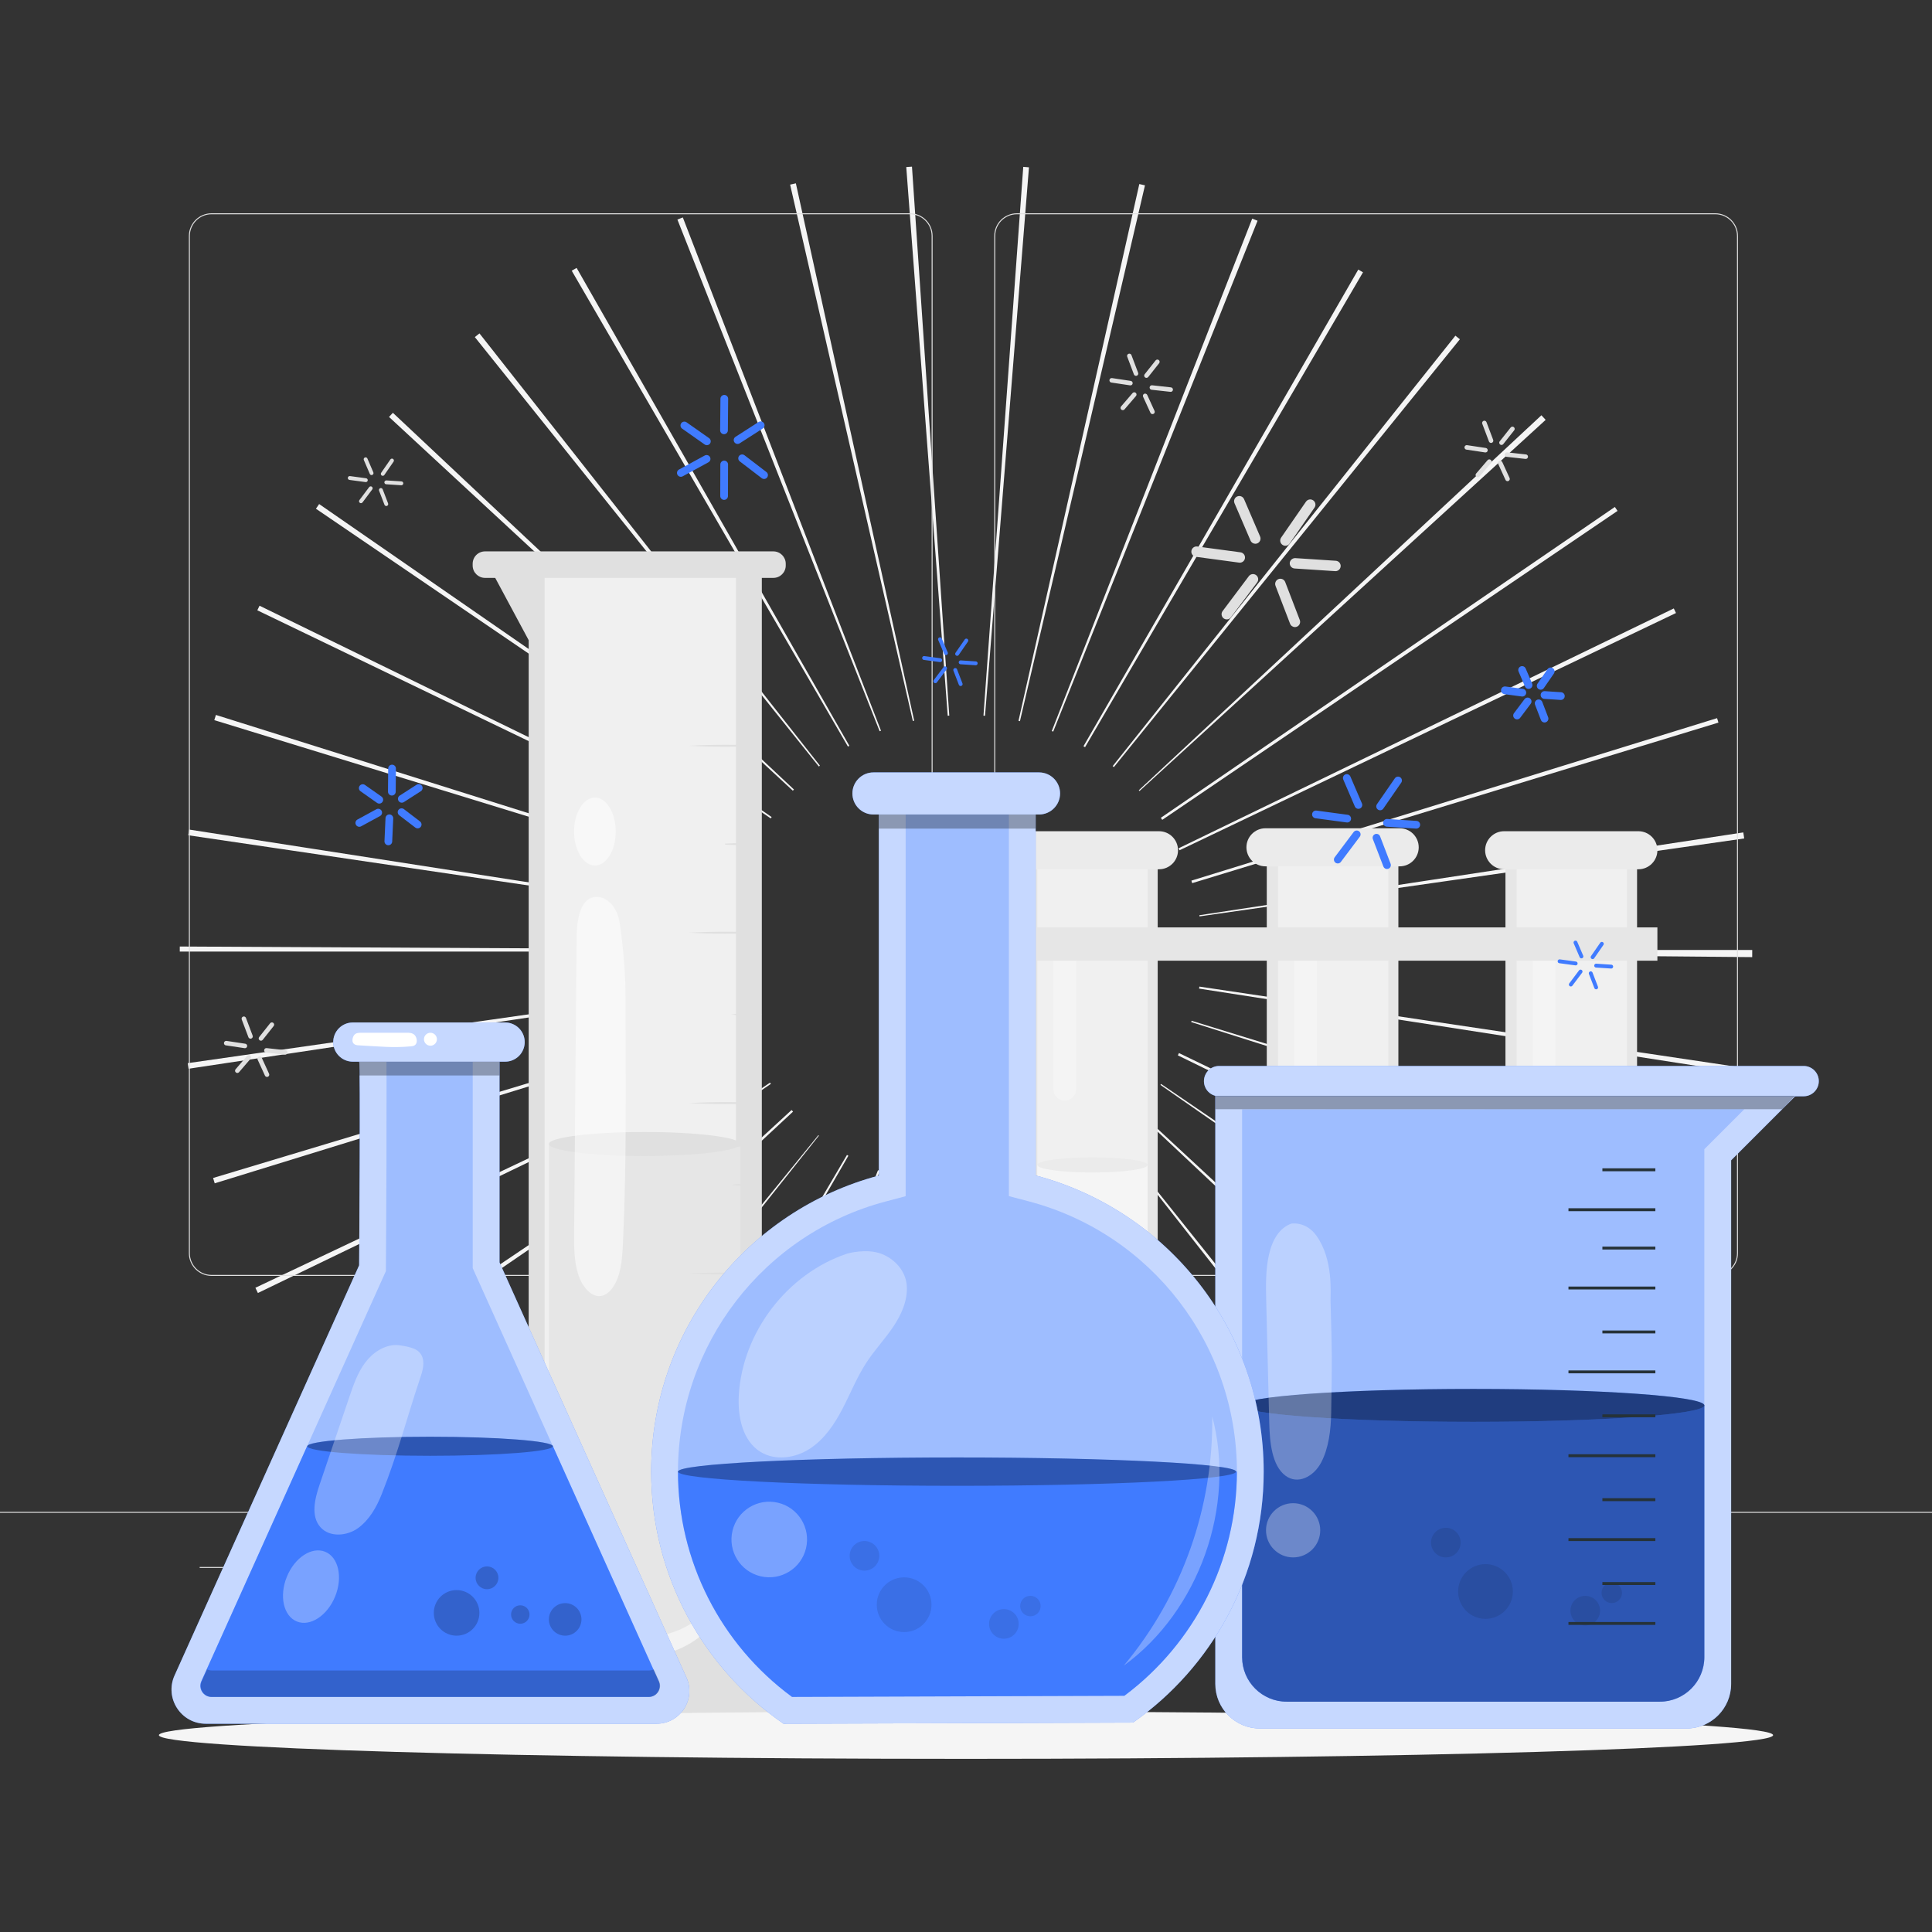 <?xml version="1.0" encoding="utf-8"?>
<!-- Generator: Adobe Illustrator 27.5.0, SVG Export Plug-In . SVG Version: 6.00 Build 0)  -->
<svg version="1.1" xmlns="http://www.w3.org/2000/svg" xmlns:xlink="http://www.w3.org/1999/xlink" x="0px" y="0px"
	 viewBox="0 0 500 500" style="enable-background:new 0 0 500 500;" xml:space="preserve">
<rect x="0" y="0" width="500" height="500" fill="#333333" stroke="none"/>
<g id="Background_complete">
	<g>
		<path style="fill:#F5F5F5;" d="M263.642,449.153l-9.249-142.098l0.313-0.022l10.504,142.011
			C264.687,449.083,264.165,449.119,263.642,449.153z M234.941,449.055l-1.366-0.106l11.356-141.944l0.514,0.039L234.941,449.055z
			 M294.118,444.797L263.05,305.829l0.674-0.151l31.56,138.857L294.118,444.797z M204.888,444.573l-1.34-0.309l32.358-138.673
			l0.496,0.114L204.888,444.573z M323.083,436.067l-51.147-132.896l0.373-0.145l52.159,132.501
			C324.008,435.709,323.547,435.889,323.083,436.067z M175.766,435.62l-1.278-0.505l52.741-132.271l0.481,0.19L175.766,435.62z
			 M350.683,422.976L280.034,299.34l0.475-0.272l71.331,123.245L350.683,422.976z M148.279,422.38
			c-0.423-0.244-0.845-0.49-1.266-0.738l72.181-122.748l0.366,0.213L148.279,422.38z M375.74,406.112l-87.977-111.97l0.273-0.217
			l88.904,111.236C376.542,405.48,376.141,405.797,375.74,406.112z M123.236,405.301c-0.443-0.352-0.883-0.706-1.323-1.063
			l89.874-110.453l0.147,0.118L123.236,405.301z M398.22,385.536l-103.78-97.504l0.329-0.352l104.409,96.831L398.22,385.536z
			 M100.938,384.634l-0.893-0.967l104.812-96.393l0.384,0.416L100.938,384.634z M417.229,362.069l-116.913-81.295l0.173-0.251
			l117.636,80.244C417.829,361.202,417.531,361.635,417.229,362.069z M81.997,360.946c-0.281-0.411-0.561-0.824-0.839-1.237
			l118.124-79.522l0.217,0.319L81.997,360.946z M432.769,335.629l-127.947-62.505l0.291-0.597l128.192,62.001L432.769,335.629z
			 M66.744,334.63c-0.218-0.452-0.435-0.904-0.65-1.357l128.687-60.968l0.161,0.336L66.744,334.63z M444.029,307.527l-135.744-43.02
			l0.103-0.333l136.102,41.878C444.338,306.543,444.185,307.036,444.029,307.527z M55.57,306.244
			c-0.142-0.461-0.283-0.921-0.422-1.381l136.358-41.034l0.129,0.42L55.57,306.244z M451.033,277.693L310.32,255.851l0.079-0.521
			l140.839,21.02L451.033,277.693z M48.798,276.591c-0.073-0.482-0.143-0.964-0.212-1.446l140.959-20.197l0.061,0.417
			L48.798,276.591z M453.47,247.704l-142.393-1.264l0.001-0.588h142.398v0.278C453.476,246.656,453.474,247.181,453.47,247.704z
			 M188.922,246.269H46.524l0.003-1.312l142.396,0.739L188.922,246.269z M310.433,237.162l-0.044-0.301l140.776-21.431
			c0.08,0.521,0.157,1.042,0.232,1.564L310.433,237.162z M189.598,236.95L48.724,216.165c0.073-0.493,0.147-0.985,0.224-1.476
			l140.708,21.874L189.598,236.95z M308.533,228.559l-0.199-0.65l136.046-42.055l0.354,1.152L308.533,228.559z M191.58,228.189
			L55.46,186.371l0.418-1.345l135.845,42.7L191.58,228.189z M305.264,220.049l-0.245-0.511l128.157-62.073l0.569,1.183
			L305.264,220.049z M194.867,219.775L66.594,157.944l0.576-1.187l127.947,62.505L194.867,219.775z M300.788,212.177l-0.364-0.536
			l117.501-80.44l0.694,1.019L300.788,212.177z M199.465,211.805L81.763,131.658c0.275-0.405,0.552-0.808,0.831-1.21l117.109,81.011
			L199.465,211.805z M294.897,204.72l-0.18-0.193l104.199-97.056c0.368,0.395,0.734,0.792,1.098,1.19L294.897,204.72z
			 M205.186,204.63L100.68,107.905c0.331-0.358,0.665-0.715,0.999-1.071l103.793,97.49L205.186,204.63z M288.272,198.525
			l-0.314-0.252l88.699-111.399c0.387,0.307,0.773,0.617,1.158,0.928L288.272,198.525z M211.92,198.371L122.887,87.238
			c0.399-0.319,0.798-0.637,1.2-0.953l88.107,111.868L211.92,198.371z M280.81,193.368l-0.411-0.239l71.123-123.365l1.221,0.709
			L280.81,193.368z M219.45,193.217L147.962,70.063c0.422-0.245,0.845-0.488,1.268-0.73l70.581,123.675L219.45,193.217z
			 M272.569,189.338l-0.373-0.148L324.07,56.577c0.464,0.181,0.925,0.364,1.385,0.548L272.569,189.338z M227.653,189.25
			L175.311,56.82c0.468-0.185,0.936-0.368,1.405-0.548l51.287,132.841L227.653,189.25z M263.961,186.639l-0.375-0.086
			l31.268-138.923c0.488,0.11,0.976,0.222,1.463,0.335L263.961,186.639z M236.242,186.592L204.483,47.781
			c0.495-0.113,0.99-0.225,1.487-0.334l30.624,139.066L236.242,186.592z M254.922,185.244l-0.401-0.03l10.295-142.026
			c0.493,0.036,0.986,0.073,1.478,0.113L254.922,185.244z M245.268,185.229L234.54,43.236c0.491-0.037,0.984-0.072,1.477-0.106
			l9.654,142.071L245.268,185.229z"/>
	</g>
	<g>
		<g>
			<g>
				<g>
					<g>
						<path style="fill:#E0E0E0;" d="M443.92,330.198H263.174c-3.232,0-5.862-2.63-5.862-5.862V61.062
							c0-3.232,2.63-5.862,5.862-5.862H443.92c3.232,0,5.862,2.629,5.862,5.862v263.273
							C449.783,327.568,447.153,330.198,443.92,330.198z M263.174,55.45c-3.095,0-5.612,2.518-5.612,5.612v263.273
							c0,3.095,2.518,5.612,5.612,5.612H443.92c3.095,0,5.612-2.518,5.612-5.612V61.062c0-3.094-2.518-5.612-5.612-5.612H263.174z"
							/>
					</g>
				</g>
				<g>
					<g>
						<path style="fill:#E0E0E0;" d="M235.493,330.198H54.746c-3.232,0-5.862-2.63-5.862-5.862V61.062
							c0-3.232,2.629-5.862,5.862-5.862h180.747c3.232,0,5.862,2.629,5.862,5.862v263.273
							C241.355,327.568,238.725,330.198,235.493,330.198z M54.746,55.45c-3.094,0-5.612,2.518-5.612,5.612v263.273
							c0,3.095,2.518,5.612,5.612,5.612h180.747c3.095,0,5.612-2.518,5.612-5.612V61.062c0-3.094-2.518-5.612-5.612-5.612H54.746z"
							/>
					</g>
				</g>
			</g>
			<g>
				<g>
					<rect x="0" y="391.267" style="fill:#E0E0E0;" width="500" height="0.25"/>
				</g>
			</g>
		</g>
		<rect x="51.672" y="405.531" style="fill:#E0E0E0;" width="16.06" height="0.25"/>
		<rect x="170.352" y="402.821" style="fill:#E0E0E0;" width="53.53" height="0.25"/>
		<rect x="68.732" y="414.821" style="fill:#E0E0E0;" width="36.25" height="0.25"/>
		<rect x="378.352" y="402.691" style="fill:#E0E0E0;" width="43.19" height="0.25"/>
		<rect x="430.452" y="402.691" style="fill:#E0E0E0;" width="6.33" height="0.25"/>
		<rect x="316.212" y="408.921" style="fill:#E0E0E0;" width="53.89" height="0.25"/>
	</g>
	<g>
		<polygon style="fill:#E0E0E0;" points="197.161,430.67 197.161,147.545 157.646,147.545 136.82,147.545 127.08,147.545 
			136.82,165.683 136.82,430.67 125.601,446.102 127.537,446.102 208.066,446.102 		"/>
		<path style="fill:#F0F0F0;" d="M166.051,428.587h-0.688c-13.484,0-24.415-10.931-24.415-24.415V147.545h49.519v256.627
			C190.466,417.656,179.535,428.587,166.051,428.587z"/>
		<path style="fill:#E0E0E0;" d="M200.15,149.556h-74.626c-1.767,0-3.2-1.433-3.2-3.2v-0.458c0-1.767,1.432-3.2,3.2-3.2h74.626
			c1.767,0,3.2,1.433,3.2,3.2v0.458C203.35,148.124,201.918,149.556,200.15,149.556z"/>
		<path style="fill:#E6E6E6;" d="M166.813,428.587L166.813,428.587c-13.674,0-24.76-12.281-24.76-27.429V296.062l49.519,0.692
			V401.85C191.573,416.307,180.488,428.587,166.813,428.587z"/>
		<ellipse style="fill:#E0E0E0;" cx="166.813" cy="296.062" rx="24.76" ry="3.098"/>
		<path style="opacity:0.5;fill:#FFFFFF;" d="M166.834,423.645L166.834,423.645c-13.674,0-24.76-12.281-24.76-27.429v4.942
			c0,15.149,11.085,27.43,24.759,27.43h0c13.674,0,24.759-12.28,24.759-27.43v-4.942
			C191.593,411.364,180.508,423.645,166.834,423.645z"/>
		<g style="opacity:0.5;">
			<path style="fill:#FFFFFF;" d="M149.211,243.597c-0.211,25.043-0.422,50.086-0.632,75.13c-0.031,3.722-0.044,7.579,1.02,10.977
				c1.064,3.398,3.527,6.207,6.108,5.666c2.016-0.423,3.625-2.778,4.437-5.445c0.812-2.667,0.965-5.633,1.098-8.534
				c0.966-21.08,0.679-42.082,0.656-63.207c-0.007-6.498-0.591-12.776-1.481-19.149c-0.604-4.322-3.381-7.169-6.396-6.915
				C151.005,232.374,149.155,235.925,149.211,243.597"/>
		</g>
		<path style="opacity:0.5;fill:#FFFFFF;" d="M159.359,215.202c0,4.861-2.415,8.802-5.395,8.802c-2.98,0-5.395-3.941-5.395-8.802
			s2.415-8.802,5.395-8.802C156.943,206.399,159.359,210.34,159.359,215.202z"/>
		<g>
			<path style="fill:#E0E0E0;" d="M178.274,193.002c6.295-0.336,12.593-0.339,18.888,0
				C190.867,193.341,184.568,193.338,178.274,193.002L178.274,193.002z"/>
		</g>
		<g>
			<path style="fill:#E0E0E0;" d="M178.274,241.383c6.295-0.336,12.593-0.339,18.888,0
				C190.867,241.721,184.568,241.719,178.274,241.383L178.274,241.383z"/>
		</g>
		<g>
			<path style="fill:#E0E0E0;" d="M189.217,218.458c-0.517,0.06-1.038,0.095-1.555,0.132c0.001,0.058,0.002-0.5,0.003-0.264
				c0.006-0.001,0.028-0.001,0.035-0.002c3.154-0.17,6.312-0.179,9.462,0.134c-3.162,0.314-6.331,0.304-9.497,0.132
				c-0.001,0.236-0.002-0.321-0.003-0.264C188.179,218.363,188.699,218.398,189.217,218.458L189.217,218.458z"/>
		</g>
		<g>
			<path style="fill:#E0E0E0;" d="M178.274,285.476c6.295-0.336,12.593-0.339,18.888,0
				C190.867,285.815,184.568,285.812,178.274,285.476L178.274,285.476z"/>
		</g>
		<g>
			<path style="fill:#E0E0E0;" d="M189.217,262.551c2.646-0.34,5.298-0.343,7.944,0
				C194.515,262.895,191.863,262.892,189.217,262.551L189.217,262.551z"/>
		</g>
		<g>
			<path style="fill:#E0E0E0;" d="M178.274,329.57c6.295-0.336,12.593-0.339,18.888,0
				C190.867,329.909,184.568,329.906,178.274,329.57L178.274,329.57z"/>
		</g>
		<g>
			<path style="fill:#E0E0E0;" d="M189.217,306.645c2.646-0.34,5.298-0.343,7.944,0
				C194.515,306.988,191.863,306.985,189.217,306.645L189.217,306.645z"/>
		</g>
		<g>
			<path style="fill:#E0E0E0;" d="M178.274,373.663c6.295-0.336,12.593-0.339,18.888,0
				C190.867,374.002,184.568,373.999,178.274,373.663L178.274,373.663z"/>
		</g>
		<g>
			<path style="fill:#E0E0E0;" d="M189.217,350.738c2.646-0.34,5.298-0.343,7.944,0
				C194.515,351.082,191.863,351.078,189.217,350.738L189.217,350.738z"/>
		</g>
	</g>
	<g>
		<g>
			<g>
				<path style="fill:#E6E6E6;" d="M406.641,379.289L406.641,379.289c-9.405,0-17.03-7.624-17.03-17.029V219.044l34.059,0.648
					v143.215C423.671,371.665,416.046,379.289,406.641,379.289z"/>
				<path style="fill:#F0F0F0;" d="M392.515,217.773V360.84c0,7.884,6.391,14.275,14.275,14.275c7.884,0,14.275-6.391,14.275-14.275
					V217.773H392.515z"/>
				<path style="fill:#F5F5F5;" d="M392.515,301.485v59.354c0,7.884,6.391,14.275,14.275,14.275c7.884,0,14.275-6.391,14.275-14.275
					v-59.354H392.515z"/>
				<path style="opacity:0.5;fill:#FFFFFF;" d="M406.789,373.03c-9.059-0.172-14.275-7.578-14.275-15.462v3.271
					c0,7.884,6.391,14.275,14.275,14.275c7.884,0,14.275-6.391,14.275-14.275v-3.271C421.064,365.452,415.6,373.197,406.789,373.03z
					"/>
				<path style="fill:#EBEBEB;" d="M424.009,224.968h-34.735c-2.72,0-4.925-2.205-4.925-4.925l0,0c0-2.72,2.205-4.925,4.925-4.925
					h34.735c2.72,0,4.925,2.205,4.925,4.925l0,0C428.934,222.763,426.729,224.968,424.009,224.968z"/>
				<ellipse style="fill:#EBEBEB;" cx="406.789" cy="301.485" rx="14.275" ry="1.962"/>
				<path style="opacity:0.3;fill:#FFFFFF;" d="M399.618,284.846L399.618,284.846c-1.612,0-2.919-1.307-2.919-2.919v-34.418
					c0-1.401,0.996-2.605,2.372-2.867l0,0c1.799-0.343,3.465,1.036,3.465,2.867v34.418
					C402.537,283.539,401.23,284.846,399.618,284.846z"/>
				<circle style="opacity:0.3;fill:#FFFFFF;" cx="399.879" cy="339.21" r="3.179"/>
				<g>
					<path style="fill:#FFFFFF;" d="M417.087,317.784c0.155,10.837,0.156,21.673,0,32.51
						C416.931,339.458,416.932,328.621,417.087,317.784L417.087,317.784z"/>
				</g>
			</g>
		</g>
		<g>
			<g>
				<path style="fill:#E6E6E6;" d="M344.87,378.529L344.87,378.529c-9.405,0-17.029-7.624-17.029-17.029V218.285l34.059,0.648
					v143.215C361.9,370.905,354.275,378.529,344.87,378.529z"/>
				<path style="fill:#F0F0F0;" d="M330.744,217.013V360.08c0,7.884,6.391,14.275,14.275,14.275c7.884,0,14.275-6.391,14.275-14.275
					V217.013H330.744z"/>
				<path style="fill:#F5F5F5;" d="M330.744,300.726v59.354c0,7.884,6.391,14.275,14.275,14.275c7.884,0,14.275-6.391,14.275-14.275
					v-59.354H330.744z"/>
				<path style="opacity:0.5;fill:#FFFFFF;" d="M345.018,372.27c-9.059-0.172-14.275-7.578-14.275-15.462v3.271
					c0,7.884,6.391,14.275,14.275,14.275c7.884,0,14.275-6.391,14.275-14.275v-3.271
					C359.293,364.692,353.829,372.437,345.018,372.27z"/>
				<path style="fill:#EBEBEB;" d="M362.237,224.208h-34.735c-2.72,0-4.925-2.205-4.925-4.925l0,0c0-2.72,2.205-4.925,4.925-4.925
					h34.735c2.72,0,4.925,2.205,4.925,4.925l0,0C367.163,222.003,364.957,224.208,362.237,224.208z"/>
				<ellipse style="fill:#EBEBEB;" cx="345.018" cy="300.726" rx="14.275" ry="1.962"/>
				<path style="opacity:0.3;fill:#FFFFFF;" d="M337.847,284.086L337.847,284.086c-1.612,0-2.919-1.307-2.919-2.919v-34.418
					c0-1.401,0.996-2.605,2.372-2.867l0,0c1.799-0.343,3.465,1.036,3.465,2.867v34.418
					C340.766,282.779,339.459,284.086,337.847,284.086z"/>
				<circle style="opacity:0.3;fill:#FFFFFF;" cx="338.107" cy="338.45" r="3.179"/>
				<g>
					<path style="fill:#FFFFFF;" d="M355.316,317.025c0.155,10.837,0.156,21.673,0,32.51
						C355.159,338.698,355.161,327.861,355.316,317.025L355.316,317.025z"/>
				</g>
			</g>
		</g>
		<g>
			<g>
				<path style="fill:#E6E6E6;" d="M282.579,379.289L282.579,379.289c-9.405,0-17.029-7.624-17.029-17.029V219.044l34.059,0.648
					v143.215C299.608,371.665,291.984,379.289,282.579,379.289z"/>
				<path style="fill:#F0F0F0;" d="M268.452,217.773V360.84c0,7.884,6.391,14.275,14.275,14.275c7.884,0,14.275-6.391,14.275-14.275
					V217.773H268.452z"/>
				<path style="fill:#F5F5F5;" d="M268.452,301.485v59.354c0,7.884,6.391,14.275,14.275,14.275c7.884,0,14.275-6.391,14.275-14.275
					v-59.354H268.452z"/>
				<path style="opacity:0.5;fill:#FFFFFF;" d="M282.727,373.03c-9.059-0.172-14.275-7.578-14.275-15.462v3.271
					c0,7.884,6.391,14.275,14.275,14.275c7.884,0,14.275-6.391,14.275-14.275v-3.271
					C297.001,365.452,291.538,373.197,282.727,373.03z"/>
				<path style="fill:#EBEBEB;" d="M299.946,224.968h-34.735c-2.72,0-4.925-2.205-4.925-4.925l0,0c0-2.72,2.205-4.925,4.925-4.925
					h34.735c2.72,0,4.925,2.205,4.925,4.925l0,0C304.871,222.763,302.666,224.968,299.946,224.968z"/>
				<ellipse style="fill:#EBEBEB;" cx="282.727" cy="301.485" rx="14.275" ry="1.962"/>
				<path style="opacity:0.3;fill:#FFFFFF;" d="M275.555,284.846L275.555,284.846c-1.612,0-2.919-1.307-2.919-2.919v-34.418
					c0-1.401,0.996-2.605,2.372-2.867l0,0c1.799-0.343,3.465,1.036,3.465,2.867v34.418
					C278.474,283.539,277.167,284.846,275.555,284.846z"/>
				<path style="opacity:0.3;fill:#FFFFFF;" d="M278.995,339.21c0,1.756-1.423,3.18-3.179,3.18c-1.756,0-3.179-1.423-3.179-3.18
					c0-1.756,1.423-3.18,3.179-3.18C277.572,336.03,278.995,337.454,278.995,339.21z"/>
				<g>
					<path style="fill:#FFFFFF;" d="M293.024,317.784c0.155,10.837,0.156,21.673,0,32.51
						C292.868,339.458,292.869,328.621,293.024,317.784L293.024,317.784z"/>
				</g>
			</g>
		</g>
		<rect x="260.286" y="240.012" style="fill:#E6E6E6;" width="168.647" height="8.614"/>
	</g>
</g>
<g id="Background_simple" style="display:none;">
	<g style="display:inline;">
		<path style="fill:#407BFF;" d="M422.944,116.969c-4.216-12.432-13.191-24.42-27.269-35.053
			c-16.592-12.531-42.441-25.335-76.251-21.554c-62.418,6.982-63.555,40.475-105.525,33.788
			c-47.539-7.575-103.303-2.495-118.81,31.495c-29.453,64.559,142.883,142.602,237.581,120.683
			C391.626,232.682,445.327,182.981,422.944,116.969z"/>
		<path style="opacity:0.9;fill:#FFFFFF;" d="M422.944,116.969c-4.216-12.432-13.191-24.42-27.269-35.053
			c-16.592-12.531-42.441-25.335-76.251-21.554c-62.418,6.982-63.555,40.475-105.525,33.788
			c-47.539-7.575-103.303-2.495-118.81,31.495c-29.453,64.559,142.883,142.602,237.581,120.683
			C391.626,232.682,445.327,182.981,422.944,116.969z"/>
	</g>
</g>
<g id="Shadow">
	<g>
		<g>
			<path style="fill:#F5F5F5;" d="M458.875,449.056c0,3.387-93.517,6.132-208.875,6.132s-208.875-2.746-208.875-6.132
				c0-3.387,93.516-6.132,208.875-6.132S458.875,445.669,458.875,449.056z"/>
		</g>
	</g>
</g>
<g id="Flask_3">
	<g>
		<path style="fill:#407BFF;" d="M314.522,280.096v155.699c0,6.37,5.164,11.535,11.535,11.535h110.426
			c6.37,0,11.535-5.164,11.535-11.535V300.282l18.563-18.563L314.522,280.096z"/>
		<path style="opacity:0.7;fill:#FFFFFF;" d="M314.522,280.096v155.699c0,6.37,5.164,11.535,11.535,11.535h110.426
			c6.37,0,11.535-5.164,11.535-11.535V300.282l18.563-18.563L314.522,280.096z"/>
		<path style="opacity:0.3;fill:#407BFF;" d="M321.458,428.859V287.107l129.967-0.042l-10.343,10.343v131.451
			c0,6.371-5.164,11.535-11.535,11.535h-96.554C326.622,440.394,321.458,435.23,321.458,428.859z"/>
		<g>
			<path style="fill:#407BFF;" d="M466.786,283.716H315.499c-2.165,0-3.921-1.755-3.921-3.921l0,0c0-2.165,1.755-3.921,3.921-3.921
				h151.287c2.165,0,3.921,1.755,3.921,3.921l0,0C470.707,281.961,468.951,283.716,466.786,283.716z"/>
			<path style="opacity:0.7;fill:#FFFFFF;" d="M466.786,283.716H315.499c-2.165,0-3.921-1.755-3.921-3.921l0,0
				c0-2.165,1.755-3.921,3.921-3.921h151.287c2.165,0,3.921,1.755,3.921,3.921l0,0C470.707,281.961,468.951,283.716,466.786,283.716
				z"/>
		</g>
		<polygon style="opacity:0.3;" points="461.234,287.065 314.522,287.065 314.522,283.589 464.541,283.589 		"/>
		<path style="fill:#407BFF;" d="M321.458,363.713v65.146c0,6.371,5.164,11.535,11.535,11.535h96.554
			c6.371,0,11.535-5.164,11.535-11.535v-65.146H321.458z"/>
		<path style="opacity:0.3;" d="M321.458,363.713v65.146c0,6.371,5.164,11.535,11.535,11.535h96.554
			c6.371,0,11.535-5.164,11.535-11.535v-65.146H321.458z"/>
		<path style="fill:#407BFF;" d="M441.081,363.713c0,2.351-26.779,4.256-59.812,4.256s-59.812-1.906-59.812-4.256
			c0-2.351,26.779-4.256,59.812-4.256S441.081,361.363,441.081,363.713z"/>
		<path style="opacity:0.5;" d="M441.081,363.713c0,2.351-26.779,4.256-59.812,4.256s-59.812-1.906-59.812-4.256
			c0-2.351,26.779-4.256,59.812-4.256S441.081,361.363,441.081,363.713z"/>
		<g>
			<path style="opacity:0.1;" d="M378.012,399.224c0,2.116-1.716,3.832-3.832,3.832s-3.832-1.716-3.832-3.832
				c0-2.116,1.716-3.832,3.832-3.832S378.012,397.108,378.012,399.224z"/>
			<path style="opacity:0.1;" d="M414.095,416.845c0,2.116-1.716,3.832-3.832,3.832c-2.116,0-3.832-1.716-3.832-3.832
				s1.716-3.832,3.832-3.832C412.379,413.013,414.095,414.729,414.095,416.845z"/>
			<path style="opacity:0.1;" d="M419.772,412.224c0,1.462-1.186,2.648-2.648,2.648c-1.462,0-2.648-1.185-2.648-2.648
				c0-1.462,1.185-2.648,2.648-2.648C418.587,409.577,419.772,410.762,419.772,412.224z"/>
			<path style="opacity:0.1;" d="M391.525,411.877c0,3.911-3.17,7.081-7.081,7.081c-3.911,0-7.081-3.17-7.081-7.081
				c0-3.911,3.17-7.081,7.081-7.081C388.355,404.796,391.525,407.966,391.525,411.877z"/>
		</g>
		<g style="opacity:0.3;">
			<path style="fill:#FFFFFF;" d="M340.669,319.766c4.48,6.247,3.62,14.964,3.678,17.045c0.418,14.934,0.384,13.706,0.167,28.66
				c-0.067,4.614-0.655,9.355-2.612,13.042c-1.956,3.687-6.065,5.796-9.267,3.365c-3.471-2.635-4.034-8.642-4.158-13.66
				c-0.257-10.381-0.513-20.762-0.77-31.143c-0.104-4.19-0.2-8.461,0.705-12.389c0.905-3.929,2.715-6.883,5.776-8.017
				C334.188,316.668,337.96,315.989,340.669,319.766z"/>
		</g>
		<path style="opacity:0.3;fill:#FFFFFF;" d="M341.675,396.04c0,3.875-3.141,7.016-7.016,7.016c-3.875,0-7.016-3.141-7.016-7.016
			c0-3.875,3.141-7.016,7.016-7.016C338.534,389.024,341.675,392.165,341.675,396.04z"/>
		<g>
			<g>
				<path style="fill:none;stroke:#263238;stroke-width:0.75;stroke-miterlimit:10;" d="M405.917,333.331c7.496,0,14.992,0,22.488,0
					"/>
				<path style="fill:none;stroke:#263238;stroke-width:0.75;stroke-miterlimit:10;" d="M414.696,323c4.569,0,9.139,0,13.709,0"/>
			</g>
			<g>
				<path style="fill:none;stroke:#263238;stroke-width:0.75;stroke-miterlimit:10;" d="M405.917,313.073c7.496,0,14.992,0,22.488,0
					"/>
				<path style="fill:none;stroke:#263238;stroke-width:0.75;stroke-miterlimit:10;" d="M414.696,302.741c4.569,0,9.139,0,13.709,0"
					/>
			</g>
			<g>
				<path style="fill:none;stroke:#263238;stroke-width:0.75;stroke-miterlimit:10;" d="M405.917,355.036c7.496,0,14.992,0,22.488,0
					"/>
				<path style="fill:none;stroke:#263238;stroke-width:0.75;stroke-miterlimit:10;" d="M414.696,344.705c4.569,0,9.139,0,13.709,0"
					/>
			</g>
			<g>
				<path style="fill:none;stroke:#263238;stroke-width:0.75;stroke-miterlimit:10;" d="M405.917,376.741c7.496,0,14.992,0,22.488,0
					"/>
				<path style="fill:none;stroke:#263238;stroke-width:0.75;stroke-miterlimit:10;" d="M414.696,366.409c4.569,0,9.139,0,13.709,0"
					/>
			</g>
			<g>
				<path style="fill:none;stroke:#263238;stroke-width:0.75;stroke-miterlimit:10;" d="M405.917,398.445c7.496,0,14.992,0,22.488,0
					"/>
				<path style="fill:none;stroke:#263238;stroke-width:0.75;stroke-miterlimit:10;" d="M414.696,388.114c4.569,0,9.139,0,13.709,0"
					/>
			</g>
			<g>
				<path style="fill:none;stroke:#263238;stroke-width:0.75;stroke-miterlimit:10;" d="M405.917,420.15c7.496,0,14.992,0,22.488,0"
					/>
				<path style="fill:none;stroke:#263238;stroke-width:0.75;stroke-miterlimit:10;" d="M414.696,409.819c4.569,0,9.139,0,13.709,0"
					/>
			</g>
		</g>
	</g>
</g>
<g id="Flask_2">
	<g>
		<path style="fill:#407BFF;" d="M268.033,304.211v-95.887h-40.59v95.912c-33.917,8.981-58.919,39.879-58.919,76.621
			c0,27.055,13.555,50.943,34.244,65.245l90.469-0.305c20.442-14.335,33.806-38.077,33.806-64.94
			C327.044,344.082,301.997,313.161,268.033,304.211z"/>
		<path style="opacity:0.7;fill:#FFFFFF;" d="M268.033,304.211v-95.887h-40.59v95.912c-33.917,8.981-58.919,39.879-58.919,76.621
			c0,27.055,13.555,50.943,34.244,65.245l90.469-0.305c20.442-14.335,33.806-38.077,33.806-64.94
			C327.044,344.082,301.997,313.161,268.033,304.211z"/>
		<path style="opacity:0.3;fill:#407BFF;" d="M204.977,439.158c-18.523-13.623-29.516-35.257-29.516-58.301
			c0-32.784,22.107-61.534,53.759-69.916l5.161-1.367v-98.781h26.718v98.763l5.169,1.362c31.701,8.353,53.842,37.113,53.842,69.938
			c0,22.85-10.848,44.376-29.125,58.012L204.977,439.158z"/>
		<path style="fill:#407BFF;" d="M268.9,210.793h-42.851c-3.008,0-5.447-2.439-5.447-5.447v0c0-3.008,2.439-5.447,5.447-5.447H268.9
			c3.008,0,5.447,2.439,5.447,5.447v0C274.347,208.355,271.908,210.793,268.9,210.793z"/>
		<path style="opacity:0.7;fill:#FFFFFF;" d="M268.9,210.793h-42.851c-3.008,0-5.447-2.439-5.447-5.447v0
			c0-3.008,2.439-5.447,5.447-5.447H268.9c3.008,0,5.447,2.439,5.447,5.447v0C274.347,208.355,271.908,210.793,268.9,210.793z"/>
		<path style="fill:#407BFF;" d="M175.46,380.857c0,23.044,10.993,44.678,29.516,58.301l86.006-0.289
			c18.278-13.636,29.125-35.162,29.125-58.012H175.46z"/>
		<ellipse style="fill:#407BFF;" cx="247.682" cy="380.857" rx="72.221" ry="3.668"/>
		<ellipse style="opacity:0.3;" cx="247.682" cy="380.857" rx="72.221" ry="3.668"/>
		<rect x="227.443" y="210.793" style="opacity:0.3;" width="40.59" height="3.654"/>
		<g style="opacity:0.3;">
			<path style="fill:#FFFFFF;" d="M228.188,324.518c3.527,1.386,6.268,4.543,6.493,8.326c0.224,3.784-1.428,7.446-3.552,10.585
				c-2.124,3.139-4.741,5.924-6.824,9.09c-2.48,3.769-4.155,7.999-6.233,12.004c-2.078,4.005-4.676,7.908-8.452,10.377
				c-3.776,2.469-8.951,3.215-12.795,0.854c-4.682-2.876-5.936-9.152-5.625-14.639c0.924-16.327,12.559-31.53,28.077-36.688
				C219.277,324.429,224.247,322.969,228.188,324.518z"/>
		</g>
		
			<ellipse transform="matrix(0.229 -0.974 0.974 0.229 -234.533 500.84)" style="opacity:0.3;fill:#FFFFFF;" cx="198.833" cy="398.443" rx="9.774" ry="9.774"/>
		<g style="opacity:0.3;">
			<path style="fill:#FFFFFF;" d="M290.839,431.062c15.089-18.081,23.183-40.953,22.889-64.496
				C319.919,389.823,310.288,416.899,290.839,431.062L290.839,431.062z"/>
		</g>
		<g>
			<path style="opacity:0.1;" d="M227.554,402.646c0,2.116-1.716,3.832-3.832,3.832c-2.116,0-3.832-1.716-3.832-3.832
				c0-2.116,1.716-3.832,3.832-3.832C225.839,398.814,227.554,400.53,227.554,402.646z"/>
			<circle style="opacity:0.1;" cx="259.805" cy="420.267" r="3.832"/>
			<path style="opacity:0.1;" d="M269.314,415.646c0,1.462-1.185,2.648-2.648,2.648c-1.462,0-2.648-1.185-2.648-2.648
				c0-1.462,1.185-2.648,2.648-2.648C268.129,412.998,269.314,414.184,269.314,415.646z"/>
			<path style="opacity:0.1;" d="M241.068,415.298c0,3.911-3.17,7.081-7.081,7.081c-3.911,0-7.081-3.17-7.081-7.081
				c0-3.911,3.17-7.081,7.081-7.081C237.897,408.217,241.068,411.387,241.068,415.298z"/>
		</g>
	</g>
</g>
<g id="Flask_1">
	<g>
		<ellipse cx="111.322" cy="374.29" rx="31.771" ry="2.465"/>
		<path style="opacity:0.3;fill:#407BFF;" d="M52.105,435.11l47.763-106.14l0.01-1.463c0.001-0.131,0.093-13.244,0.139-26.234
			c0.027-7.638,0.033-13.743,0.018-18.144c-0.002-0.499-0.003-7.911-0.005-8.367h22.31v53.445l48.139,106.903
			c0.857,1.903-0.535,4.056-2.622,4.056H54.727C52.641,439.165,51.249,437.013,52.105,435.11z"/>
		<path style="fill:#407BFF;" d="M130.723,274.762H91.31c-2.802,0-5.073-2.271-5.073-5.073l0,0c0-2.802,2.271-5.073,5.073-5.073
			h39.413c2.802,0,5.073,2.271,5.073,5.073l0,0C135.796,272.49,133.525,274.762,130.723,274.762z"/>
		<path style="fill:#407BFF;" d="M92.943,274.762c0.371,0,0,52.697,0,52.697L45.175,433.61c-2.637,5.861,1.65,12.491,8.077,12.491
			h116.667c6.155,0,10.26-6.35,7.732-11.962l-48.374-107.423v-51.955H92.943z"/>
		<path style="opacity:0.7;fill:#FFFFFF;" d="M92.943,274.762c0.371,0,0,52.697,0,52.697L45.175,433.61
			c-2.637,5.861,1.65,12.491,8.077,12.491h116.667c6.155,0,10.26-6.35,7.732-11.962l-48.374-107.423v-51.955H92.943z"/>
		<path style="opacity:0.3;fill:#407BFF;" d="M52.105,435.11l47.763-106.14l0.01-1.463c0.001-0.131,0.093-13.244,0.139-26.234
			c0.027-7.638,0.033-13.743,0.018-18.144c-0.002-0.499-0.003-7.911-0.005-8.367h22.31v53.445l48.139,106.903
			c0.857,1.903-0.535,4.056-2.622,4.056H54.727C52.641,439.165,51.249,437.013,52.105,435.11z"/>
		<rect x="92.943" y="274.762" style="opacity:0.3;" width="36.334" height="3.57"/>
		<path style="fill:#407BFF;" d="M170.481,435.11l-27.5-61.068l-63.499,0.232L52.105,435.11c-0.856,1.903,0.535,4.055,2.622,4.055
			h113.132C169.946,439.165,171.338,437.012,170.481,435.11z"/>
		<g style="opacity:0.2;">
			<path d="M169.2,432.036c-0.371,0.177-0.786,0.283-1.238,0.283H54.83c-0.452,0-0.868-0.106-1.238-0.283l-1.384,3.075
				c-0.856,1.903,0.536,4.055,2.622,4.055h113.132c2.087,0,3.479-2.153,2.622-4.056L169.2,432.036z"/>
		</g>
		<ellipse style="fill:#407BFF;" cx="111.295" cy="374.29" rx="31.771" ry="2.465"/>
		<ellipse style="opacity:0.3;" cx="111.295" cy="374.29" rx="31.771" ry="2.465"/>
		<path style="opacity:0.7;fill:#FFFFFF;" d="M130.723,274.762H91.31c-2.802,0-5.073-2.271-5.073-5.073l0,0
			c0-2.802,2.271-5.073,5.073-5.073h39.413c2.802,0,5.073,2.271,5.073,5.073l0,0C135.796,272.49,133.525,274.762,130.723,274.762z"
			/>
		<g>
			<path style="fill:#FFFFFF;" d="M107.215,267.78c-0.561-0.487-1.263-0.502-1.925-0.502c-3.976,0.002-7.953,0.003-11.929,0.005
				c-0.62,0-1.31,0.039-1.748,0.646c-0.438,0.607-1.003,2.558,1.215,2.603c5.156,0.258,8.721,0.7,13.519,0.261
				c0.486-0.044,1.031-0.135,1.334-0.664C108.092,269.411,107.776,268.267,107.215,267.78z"/>
		</g>
		<circle style="fill:#FFFFFF;" cx="111.396" cy="268.955" r="1.676"/>
		<g style="opacity:0.3;">
			<path style="fill:#FFFFFF;" d="M108.063,349.55c2.598,1.951,1.14,5.713,0.63,7.237c-3.66,10.933-5.634,19.135-9.907,29.906
				c-1.318,3.323-3.17,6.594-6.043,8.722c-2.873,2.128-7.375,2.516-9.776-0.133c-2.602-2.871-1.508-7.379-0.262-11.048
				c2.577-7.59,5.154-15.18,7.731-22.771c1.04-3.064,2.109-6.184,4.042-8.778c1.933-2.595,4.908-4.625,8.143-4.597
				C102.622,348.087,106.496,348.373,108.063,349.55z"/>
		</g>
		<path style="opacity:0.3;fill:#FFFFFF;" d="M86.739,413.153c-2.023,4.983-6.463,7.886-9.916,6.484
			c-3.453-1.402-4.613-6.578-2.59-11.562c2.023-4.983,6.463-7.886,9.916-6.484C87.603,402.993,88.762,408.17,86.739,413.153z"/>
		<path style="opacity:0.2;" d="M150.48,419.099c0,2.328-1.887,4.215-4.215,4.215c-2.328,0-4.215-1.887-4.215-4.215
			c0-2.328,1.887-4.215,4.215-4.215C148.593,414.884,150.48,416.771,150.48,419.099z"/>
		<path style="opacity:0.2;" d="M124.068,417.413c0,3.259-2.642,5.901-5.901,5.901c-3.259,0-5.901-2.642-5.901-5.901
			c0-3.259,2.642-5.901,5.901-5.901C121.426,411.512,124.068,414.154,124.068,417.413z"/>
		<path style="opacity:0.2;" d="M128.985,408.336c0,1.629-1.321,2.95-2.95,2.95c-1.629,0-2.95-1.321-2.95-2.95
			c0-1.629,1.321-2.95,2.95-2.95C127.664,405.386,128.985,406.707,128.985,408.336z"/>
		<path style="opacity:0.2;" d="M137.04,417.834c0,1.319-1.069,2.388-2.388,2.388c-1.319,0-2.388-1.069-2.388-2.388
			c0-1.319,1.069-2.388,2.388-2.388C135.97,415.446,137.04,416.515,137.04,417.834z"/>
	</g>
</g>
<g id="Stars">
	<g>
		<path style="fill:none;stroke:#407BFF;stroke-width:2;stroke-linecap:round;stroke-linejoin:round;stroke-miterlimit:10;" d="
			M340.567,210.77c2.696,0.363,5.391,0.726,8.087,1.089"/>
		<path style="fill:none;stroke:#407BFF;stroke-width:2;stroke-linecap:round;stroke-linejoin:round;stroke-miterlimit:10;" d="
			M351.551,208.324c-0.999-2.325-1.997-4.651-2.996-6.976"/>
		<path style="fill:none;stroke:#407BFF;stroke-width:2;stroke-linecap:round;stroke-linejoin:round;stroke-miterlimit:10;" d="
			M361.814,201.986c-1.547,2.237-3.093,4.475-4.64,6.712"/>
		<path style="fill:none;stroke:#407BFF;stroke-width:2;stroke-linecap:round;stroke-linejoin:round;stroke-miterlimit:10;" d="
			M356.232,216.805c0.907,2.363,1.814,4.725,2.721,7.088"/>
		<path style="fill:none;stroke:#407BFF;stroke-width:2;stroke-linecap:round;stroke-linejoin:round;stroke-miterlimit:10;" d="
			M346.218,222.459c1.633-2.175,3.266-4.35,4.899-6.525"/>
		<path style="fill:none;stroke:#407BFF;stroke-width:2;stroke-linecap:round;stroke-linejoin:round;stroke-miterlimit:10;" d="
			M358.952,212.948c2.525,0.165,5.05,0.331,7.576,0.497"/>
	</g>
	<g>
		<path style="fill:none;stroke:#407BFF;stroke-width:2;stroke-linecap:round;stroke-linejoin:round;stroke-miterlimit:10;" d="
			M389.464,178.653c1.504,0.202,3.008,0.405,4.512,0.607"/>
		<path style="fill:none;stroke:#407BFF;stroke-width:2;stroke-linecap:round;stroke-linejoin:round;stroke-miterlimit:10;" d="
			M395.593,177.288c-0.557-1.297-1.114-2.595-1.671-3.892"/>
		<path style="fill:none;stroke:#407BFF;stroke-width:2;stroke-linecap:round;stroke-linejoin:round;stroke-miterlimit:10;" d="
			M401.318,173.752c-0.863,1.248-1.726,2.496-2.589,3.745"/>
		<path style="fill:none;stroke:#407BFF;stroke-width:2;stroke-linecap:round;stroke-linejoin:round;stroke-miterlimit:10;" d="
			M398.204,182.02c0.506,1.318,1.012,2.636,1.518,3.954"/>
		<path style="fill:none;stroke:#407BFF;stroke-width:2;stroke-linecap:round;stroke-linejoin:round;stroke-miterlimit:10;" d="
			M392.617,185.174c0.911-1.214,1.822-2.427,2.733-3.641"/>
		<path style="fill:none;stroke:#407BFF;stroke-width:2;stroke-linecap:round;stroke-linejoin:round;stroke-miterlimit:10;" d="
			M399.722,179.868c1.409,0.092,2.818,0.185,4.227,0.277"/>
	</g>
	<g>
		<path style="fill:none;stroke:#407BFF;stroke-linecap:round;stroke-linejoin:round;stroke-miterlimit:10;" d="M403.622,248.781
			c1.387,0.187,2.774,0.374,4.161,0.56"/>
		<path style="fill:none;stroke:#407BFF;stroke-linecap:round;stroke-linejoin:round;stroke-miterlimit:10;" d="M409.274,247.523
			c-0.514-1.197-1.027-2.393-1.541-3.589"/>
		<path style="fill:none;stroke:#407BFF;stroke-linecap:round;stroke-linejoin:round;stroke-miterlimit:10;" d="M414.555,244.262
			c-0.796,1.151-1.592,2.302-2.388,3.454"/>
		<path style="fill:none;stroke:#407BFF;stroke-linecap:round;stroke-linejoin:round;stroke-miterlimit:10;" d="M411.682,251.887
			c0.467,1.216,0.933,2.431,1.4,3.647"/>
		<path style="fill:none;stroke:#407BFF;stroke-linecap:round;stroke-linejoin:round;stroke-miterlimit:10;" d="M406.53,254.796
			c0.84-1.119,1.681-2.238,2.521-3.357"/>
		<path style="fill:none;stroke:#407BFF;stroke-linecap:round;stroke-linejoin:round;stroke-miterlimit:10;" d="M413.082,249.902
			c1.299,0.085,2.599,0.17,3.898,0.255"/>
	</g>
	<g>
		<path style="fill:none;stroke:#407BFF;stroke-width:2;stroke-linecap:round;stroke-linejoin:round;stroke-miterlimit:10;" d="
			M92.989,212.971c1.629-0.888,3.258-1.776,4.887-2.663"/>
		<path style="fill:none;stroke:#407BFF;stroke-width:2;stroke-linecap:round;stroke-linejoin:round;stroke-miterlimit:10;" d="
			M98.156,206.969c-1.425-1.002-2.849-2.004-4.274-3.006"/>
		<path style="fill:none;stroke:#407BFF;stroke-width:2;stroke-linecap:round;stroke-linejoin:round;stroke-miterlimit:10;" d="
			M101.464,198.899c-0.018,1.995-0.036,3.99-0.054,5.985"/>
		<path style="fill:none;stroke:#407BFF;stroke-width:2;stroke-linecap:round;stroke-linejoin:round;stroke-miterlimit:10;" d="
			M103.928,210.196c1.388,1.062,2.776,2.125,4.164,3.187"/>
		<path style="fill:none;stroke:#407BFF;stroke-width:2;stroke-linecap:round;stroke-linejoin:round;stroke-miterlimit:10;" d="
			M100.501,217.748c0.089-1.993,0.178-3.986,0.267-5.978"/>
		<path style="fill:none;stroke:#407BFF;stroke-width:2;stroke-linecap:round;stroke-linejoin:round;stroke-miterlimit:10;" d="
			M103.989,206.735c1.461-0.938,2.921-1.875,4.382-2.813"/>
	</g>
	<g>
		<path style="fill:none;stroke:#407BFF;stroke-width:2;stroke-linecap:round;stroke-linejoin:round;stroke-miterlimit:10;" d="
			M176.204,122.393c2.221-1.21,4.441-2.421,6.662-3.631"/>
		<path style="fill:none;stroke:#407BFF;stroke-width:2;stroke-linecap:round;stroke-linejoin:round;stroke-miterlimit:10;" d="
			M182.937,114.21c-1.942-1.366-3.885-2.732-5.827-4.098"/>
		<path style="fill:none;stroke:#407BFF;stroke-width:2;stroke-linecap:round;stroke-linejoin:round;stroke-miterlimit:10;" d="
			M187.447,103.209c-0.025,2.72-0.049,5.439-0.074,8.159"/>
		<path style="fill:none;stroke:#407BFF;stroke-width:2;stroke-linecap:round;stroke-linejoin:round;stroke-miterlimit:10;" d="
			M192.064,118.61c1.892,1.448,3.784,2.896,5.676,4.345"/>
		<path style="fill:none;stroke:#407BFF;stroke-width:2;stroke-linecap:round;stroke-linejoin:round;stroke-miterlimit:10;" d="
			M187.398,128.369c0.008-2.719,0.016-5.439,0.023-8.158"/>
		<path style="fill:none;stroke:#407BFF;stroke-width:2;stroke-linecap:round;stroke-linejoin:round;stroke-miterlimit:10;" d="
			M190.888,113.891c1.991-1.278,3.983-2.557,5.974-3.835"/>
	</g>
	<g>
		<path style="fill:none;stroke:#407BFF;stroke-linecap:round;stroke-linejoin:round;stroke-miterlimit:10;" d="M239.156,170.291
			c1.387,0.187,2.774,0.373,4.161,0.56"/>
		<path style="fill:none;stroke:#407BFF;stroke-linecap:round;stroke-linejoin:round;stroke-miterlimit:10;" d="M244.808,169.032
			c-0.514-1.197-1.027-2.393-1.541-3.589"/>
		<path style="fill:none;stroke:#407BFF;stroke-linecap:round;stroke-linejoin:round;stroke-miterlimit:10;" d="M250.089,165.771
			c-0.796,1.151-1.592,2.302-2.388,3.454"/>
		<path style="fill:none;stroke:#407BFF;stroke-linecap:round;stroke-linejoin:round;stroke-miterlimit:10;" d="M247.216,173.396
			c0.467,1.216,0.933,2.431,1.4,3.647"/>
		<path style="fill:none;stroke:#407BFF;stroke-linecap:round;stroke-linejoin:round;stroke-miterlimit:10;" d="M242.064,176.305
			c0.84-1.119,1.681-2.238,2.521-3.357"/>
		<path style="fill:none;stroke:#407BFF;stroke-linecap:round;stroke-linejoin:round;stroke-miterlimit:10;" d="M248.616,171.411
			c1.299,0.085,2.599,0.17,3.898,0.256"/>
	</g>
	<g>
		<g>
			<path style="fill:#E0E0E0;" d="M94.673,124.768c-0.022,0-0.045-0.001-0.067-0.004l-4.16-0.56
				c-0.273-0.037-0.466-0.289-0.429-0.563c0.036-0.274,0.294-0.467,0.562-0.429l4.16,0.56c0.274,0.037,0.466,0.288,0.429,0.563
				C95.134,124.586,94.919,124.768,94.673,124.768z"/>
		</g>
		<g>
			<path style="fill:#E0E0E0;" d="M96.164,122.949c-0.193,0-0.378-0.113-0.459-0.302l-1.542-3.59
				c-0.109-0.254,0.008-0.548,0.262-0.657c0.253-0.108,0.548,0.008,0.656,0.262l1.542,3.589c0.109,0.254-0.008,0.548-0.262,0.657
				C96.297,122.936,96.23,122.949,96.164,122.949z"/>
		</g>
		<g>
			<path style="fill:#E0E0E0;" d="M99.057,123.142c-0.099,0-0.197-0.029-0.284-0.089c-0.228-0.157-0.284-0.468-0.127-0.695
				l2.388-3.454c0.157-0.229,0.469-0.284,0.695-0.127c0.228,0.157,0.284,0.468,0.127,0.695l-2.388,3.454
				C99.371,123.066,99.215,123.142,99.057,123.142z"/>
		</g>
		<g>
			<path style="fill:#E0E0E0;" d="M99.972,130.96c-0.201,0-0.391-0.122-0.467-0.321l-1.4-3.647c-0.099-0.258,0.03-0.547,0.287-0.646
				c0.261-0.099,0.548,0.03,0.646,0.288l1.4,3.647c0.099,0.258-0.03,0.547-0.287,0.646
				C100.092,130.949,100.031,130.96,99.972,130.96z"/>
		</g>
		<g>
			<path style="fill:#E0E0E0;" d="M93.419,130.222c-0.104,0-0.21-0.033-0.301-0.1c-0.221-0.166-0.265-0.48-0.099-0.7l2.521-3.357
				c0.165-0.221,0.479-0.265,0.7-0.1c0.221,0.166,0.265,0.479,0.099,0.7l-2.521,3.358C93.721,130.153,93.57,130.222,93.419,130.222z
				"/>
		</g>
		<g>
			<path style="fill:#E0E0E0;" d="M103.871,125.584c-0.012,0-0.022,0-0.033-0.001l-3.898-0.255
				c-0.276-0.018-0.484-0.256-0.467-0.532c0.019-0.276,0.285-0.477,0.531-0.466l3.898,0.255c0.276,0.018,0.484,0.256,0.467,0.532
				C104.351,125.381,104.132,125.584,103.871,125.584z"/>
		</g>
	</g>
	<g>
		<g>
			<path style="fill:#E0E0E0;" d="M320.864,145.62c-0.061,0-0.121-0.004-0.181-0.012l-11.198-1.508
				c-0.736-0.1-1.254-0.777-1.154-1.514c0.097-0.737,0.791-1.258,1.512-1.154l11.198,1.507c0.736,0.1,1.254,0.777,1.154,1.514
				C322.105,145.13,321.527,145.62,320.864,145.62z"/>
		</g>
		<g>
			<path style="fill:#E0E0E0;" d="M324.878,140.724c-0.521,0-1.017-0.305-1.236-0.814l-4.151-9.664
				c-0.294-0.684,0.021-1.475,0.704-1.768c0.681-0.292,1.475,0.021,1.767,0.706l4.151,9.662c0.294,0.684-0.021,1.475-0.704,1.769
				C325.236,140.689,325.057,140.724,324.878,140.724z"/>
		</g>
		<g>
			<path style="fill:#E0E0E0;" d="M332.664,141.242c-0.266,0-0.531-0.077-0.765-0.239c-0.613-0.422-0.765-1.261-0.342-1.872
				l6.427-9.296c0.423-0.616,1.262-0.765,1.872-0.342c0.612,0.422,0.765,1.26,0.342,1.872l-6.427,9.296
				C333.511,141.04,333.09,141.242,332.664,141.242z"/>
		</g>
		<g>
			<path style="fill:#E0E0E0;" d="M335.128,162.287c-0.542,0-1.052-0.329-1.257-0.864l-3.77-9.817
				c-0.266-0.694,0.082-1.472,0.773-1.739c0.702-0.266,1.475,0.08,1.74,0.774l3.77,9.817c0.266,0.694-0.082,1.472-0.773,1.739
				C335.451,162.258,335.288,162.287,335.128,162.287z"/>
		</g>
		<g>
			<path style="fill:#E0E0E0;" d="M317.489,160.301c-0.281,0-0.565-0.088-0.81-0.269c-0.594-0.447-0.712-1.291-0.266-1.885
				l6.787-9.038c0.444-0.594,1.288-0.712,1.885-0.268c0.594,0.447,0.712,1.291,0.265,1.885l-6.787,9.037
				C318.301,160.116,317.896,160.301,317.489,160.301z"/>
		</g>
		<g>
			<path style="fill:#E0E0E0;" d="M345.624,147.816c-0.032,0-0.061-0.001-0.089-0.003l-10.494-0.687
				c-0.744-0.049-1.304-0.69-1.257-1.431c0.05-0.743,0.768-1.284,1.43-1.255l10.494,0.687c0.744,0.049,1.304,0.689,1.256,1.431
				C346.917,147.27,346.326,147.816,345.624,147.816z"/>
		</g>
	</g>
	<g>
		<g>
			<path style="fill:#E0E0E0;" d="M385.374,114.326c-0.013-0.023-0.023-0.047-0.033-0.072l-1.732-4.584
				c-0.114-0.302,0.038-0.639,0.34-0.752c0.301-0.115,0.643,0.043,0.752,0.339l1.732,4.584c0.113,0.301-0.038,0.638-0.34,0.752
				C385.817,114.699,385.511,114.579,385.374,114.326z"/>
		</g>
		<g>
			<path style="fill:#E0E0E0;" d="M388.07,114.85c-0.107-0.199-0.093-0.451,0.056-0.639l2.833-3.575
				c0.2-0.253,0.567-0.296,0.82-0.095c0.252,0.2,0.296,0.567,0.095,0.82l-2.832,3.575c-0.2,0.253-0.567,0.296-0.82,0.096
				C388.157,114.979,388.106,114.918,388.07,114.85z"/>
		</g>
		<g>
			<path style="fill:#E0E0E0;" d="M389.476,117.928c-0.055-0.101-0.08-0.219-0.066-0.341c0.035-0.321,0.323-0.552,0.644-0.516
				l4.872,0.538c0.322,0.035,0.552,0.324,0.516,0.644c-0.035,0.321-0.323,0.552-0.644,0.516l-4.872-0.538
				C389.728,118.209,389.564,118.09,389.476,117.928z"/>
		</g>
		<g>
			<path style="fill:#E0E0E0;" d="M381.952,123.203c-0.112-0.207-0.091-0.469,0.071-0.657l2.97-3.461
				c0.21-0.244,0.579-0.272,0.823-0.063c0.246,0.213,0.273,0.579,0.063,0.824l-2.97,3.461c-0.21,0.244-0.579,0.272-0.823,0.063
				C382.029,123.321,381.985,123.265,381.952,123.203z"/>
		</g>
		<g>
			<path style="fill:#E0E0E0;" d="M379.076,116.063c-0.058-0.107-0.083-0.234-0.064-0.365c0.048-0.319,0.346-0.538,0.665-0.49
				l4.847,0.728c0.318,0.047,0.537,0.345,0.491,0.664c-0.048,0.319-0.346,0.538-0.665,0.49l-4.847-0.729
				C379.314,116.335,379.16,116.218,379.076,116.063z"/>
		</g>
		<g>
			<path style="fill:#E0E0E0;" d="M389.637,124.228c-0.007-0.012-0.012-0.023-0.017-0.035l-1.899-4.146
				c-0.135-0.294-0.005-0.64,0.287-0.774c0.294-0.134,0.648,0.028,0.774,0.287l1.899,4.146c0.135,0.294,0.006,0.639-0.287,0.774
				C390.112,124.609,389.781,124.496,389.637,124.228z"/>
		</g>
	</g>
	<g>
		<g>
			<path style="fill:#E0E0E0;" d="M64.326,268.504c-0.012-0.023-0.023-0.047-0.033-0.072l-1.732-4.584
				c-0.114-0.302,0.038-0.639,0.34-0.752c0.301-0.115,0.643,0.043,0.752,0.339l1.732,4.584c0.114,0.302-0.038,0.639-0.34,0.752
				C64.768,268.876,64.462,268.757,64.326,268.504z"/>
		</g>
		<g>
			<path style="fill:#E0E0E0;" d="M67.021,269.027c-0.107-0.199-0.093-0.451,0.056-0.639l2.833-3.575
				c0.2-0.253,0.567-0.296,0.82-0.095c0.252,0.2,0.296,0.567,0.095,0.82l-2.832,3.574c-0.2,0.253-0.567,0.296-0.82,0.096
				C67.108,269.156,67.058,269.095,67.021,269.027z"/>
		</g>
		<g>
			<path style="fill:#E0E0E0;" d="M68.427,272.105c-0.055-0.101-0.08-0.219-0.066-0.341c0.035-0.321,0.324-0.552,0.644-0.516
				l4.872,0.538c0.322,0.035,0.552,0.324,0.516,0.644c-0.035,0.321-0.323,0.552-0.644,0.516l-4.872-0.538
				C68.679,272.387,68.515,272.268,68.427,272.105z"/>
		</g>
		<g>
			<path style="fill:#E0E0E0;" d="M60.903,277.381c-0.112-0.207-0.091-0.469,0.071-0.658l2.97-3.461
				c0.21-0.244,0.579-0.272,0.823-0.063c0.246,0.213,0.273,0.579,0.063,0.824l-2.97,3.461c-0.21,0.244-0.579,0.272-0.823,0.063
				C60.981,277.498,60.936,277.442,60.903,277.381z"/>
		</g>
		<g>
			<path style="fill:#E0E0E0;" d="M58.027,270.24c-0.058-0.107-0.083-0.234-0.064-0.365c0.048-0.319,0.346-0.538,0.665-0.49
				l4.847,0.728c0.318,0.047,0.537,0.345,0.491,0.664c-0.048,0.319-0.346,0.538-0.665,0.49l-4.847-0.729
				C58.265,270.512,58.111,270.396,58.027,270.24z"/>
		</g>
		<g>
			<path style="fill:#E0E0E0;" d="M68.588,278.406c-0.007-0.012-0.012-0.023-0.017-0.035l-1.899-4.147
				c-0.135-0.294-0.005-0.64,0.287-0.774c0.294-0.134,0.648,0.028,0.774,0.287l1.899,4.146c0.135,0.294,0.006,0.639-0.287,0.774
				C69.063,278.787,68.733,278.673,68.588,278.406z"/>
		</g>
	</g>
	<g>
		<g>
			<path style="fill:#E0E0E0;" d="M293.489,96.967c-0.012-0.023-0.023-0.047-0.033-0.072l-1.732-4.584
				c-0.113-0.301,0.038-0.638,0.34-0.752c0.301-0.115,0.643,0.043,0.752,0.339l1.732,4.584c0.113,0.302-0.038,0.639-0.34,0.752
				C293.932,97.339,293.625,97.219,293.489,96.967z"/>
		</g>
		<g>
			<path style="fill:#E0E0E0;" d="M296.184,97.49c-0.107-0.199-0.093-0.451,0.056-0.639l2.833-3.575
				c0.2-0.253,0.567-0.296,0.82-0.095c0.252,0.2,0.296,0.567,0.094,0.82l-2.832,3.575c-0.2,0.253-0.567,0.296-0.82,0.096
				C296.272,97.619,296.221,97.558,296.184,97.49z"/>
		</g>
		<g>
			<path style="fill:#E0E0E0;" d="M297.591,100.568c-0.055-0.101-0.08-0.219-0.066-0.341c0.035-0.321,0.323-0.552,0.644-0.516
				l4.872,0.538c0.322,0.035,0.552,0.324,0.516,0.644c-0.035,0.321-0.324,0.552-0.644,0.516l-4.872-0.538
				C297.842,100.85,297.678,100.731,297.591,100.568z"/>
		</g>
		<g>
			<path style="fill:#E0E0E0;" d="M290.066,105.844c-0.112-0.207-0.091-0.469,0.071-0.658l2.97-3.461
				c0.21-0.244,0.579-0.272,0.823-0.063c0.246,0.213,0.273,0.579,0.063,0.824l-2.97,3.461c-0.21,0.244-0.579,0.272-0.823,0.063
				C290.144,105.961,290.099,105.905,290.066,105.844z"/>
		</g>
		<g>
			<path style="fill:#E0E0E0;" d="M287.191,98.703c-0.058-0.107-0.083-0.234-0.064-0.365c0.048-0.319,0.346-0.538,0.665-0.49
				l4.847,0.729c0.318,0.047,0.537,0.345,0.491,0.664c-0.048,0.319-0.346,0.538-0.665,0.49l-4.847-0.729
				C287.429,98.975,287.275,98.859,287.191,98.703z"/>
		</g>
		<g>
			<path style="fill:#E0E0E0;" d="M297.752,106.868c-0.007-0.012-0.012-0.023-0.017-0.035l-1.9-4.146
				c-0.135-0.294-0.005-0.64,0.287-0.774c0.294-0.134,0.648,0.028,0.774,0.287l1.9,4.146c0.135,0.294,0.006,0.639-0.287,0.774
				C298.227,107.249,297.896,107.136,297.752,106.868z"/>
		</g>
	</g>
</g>
</svg>
